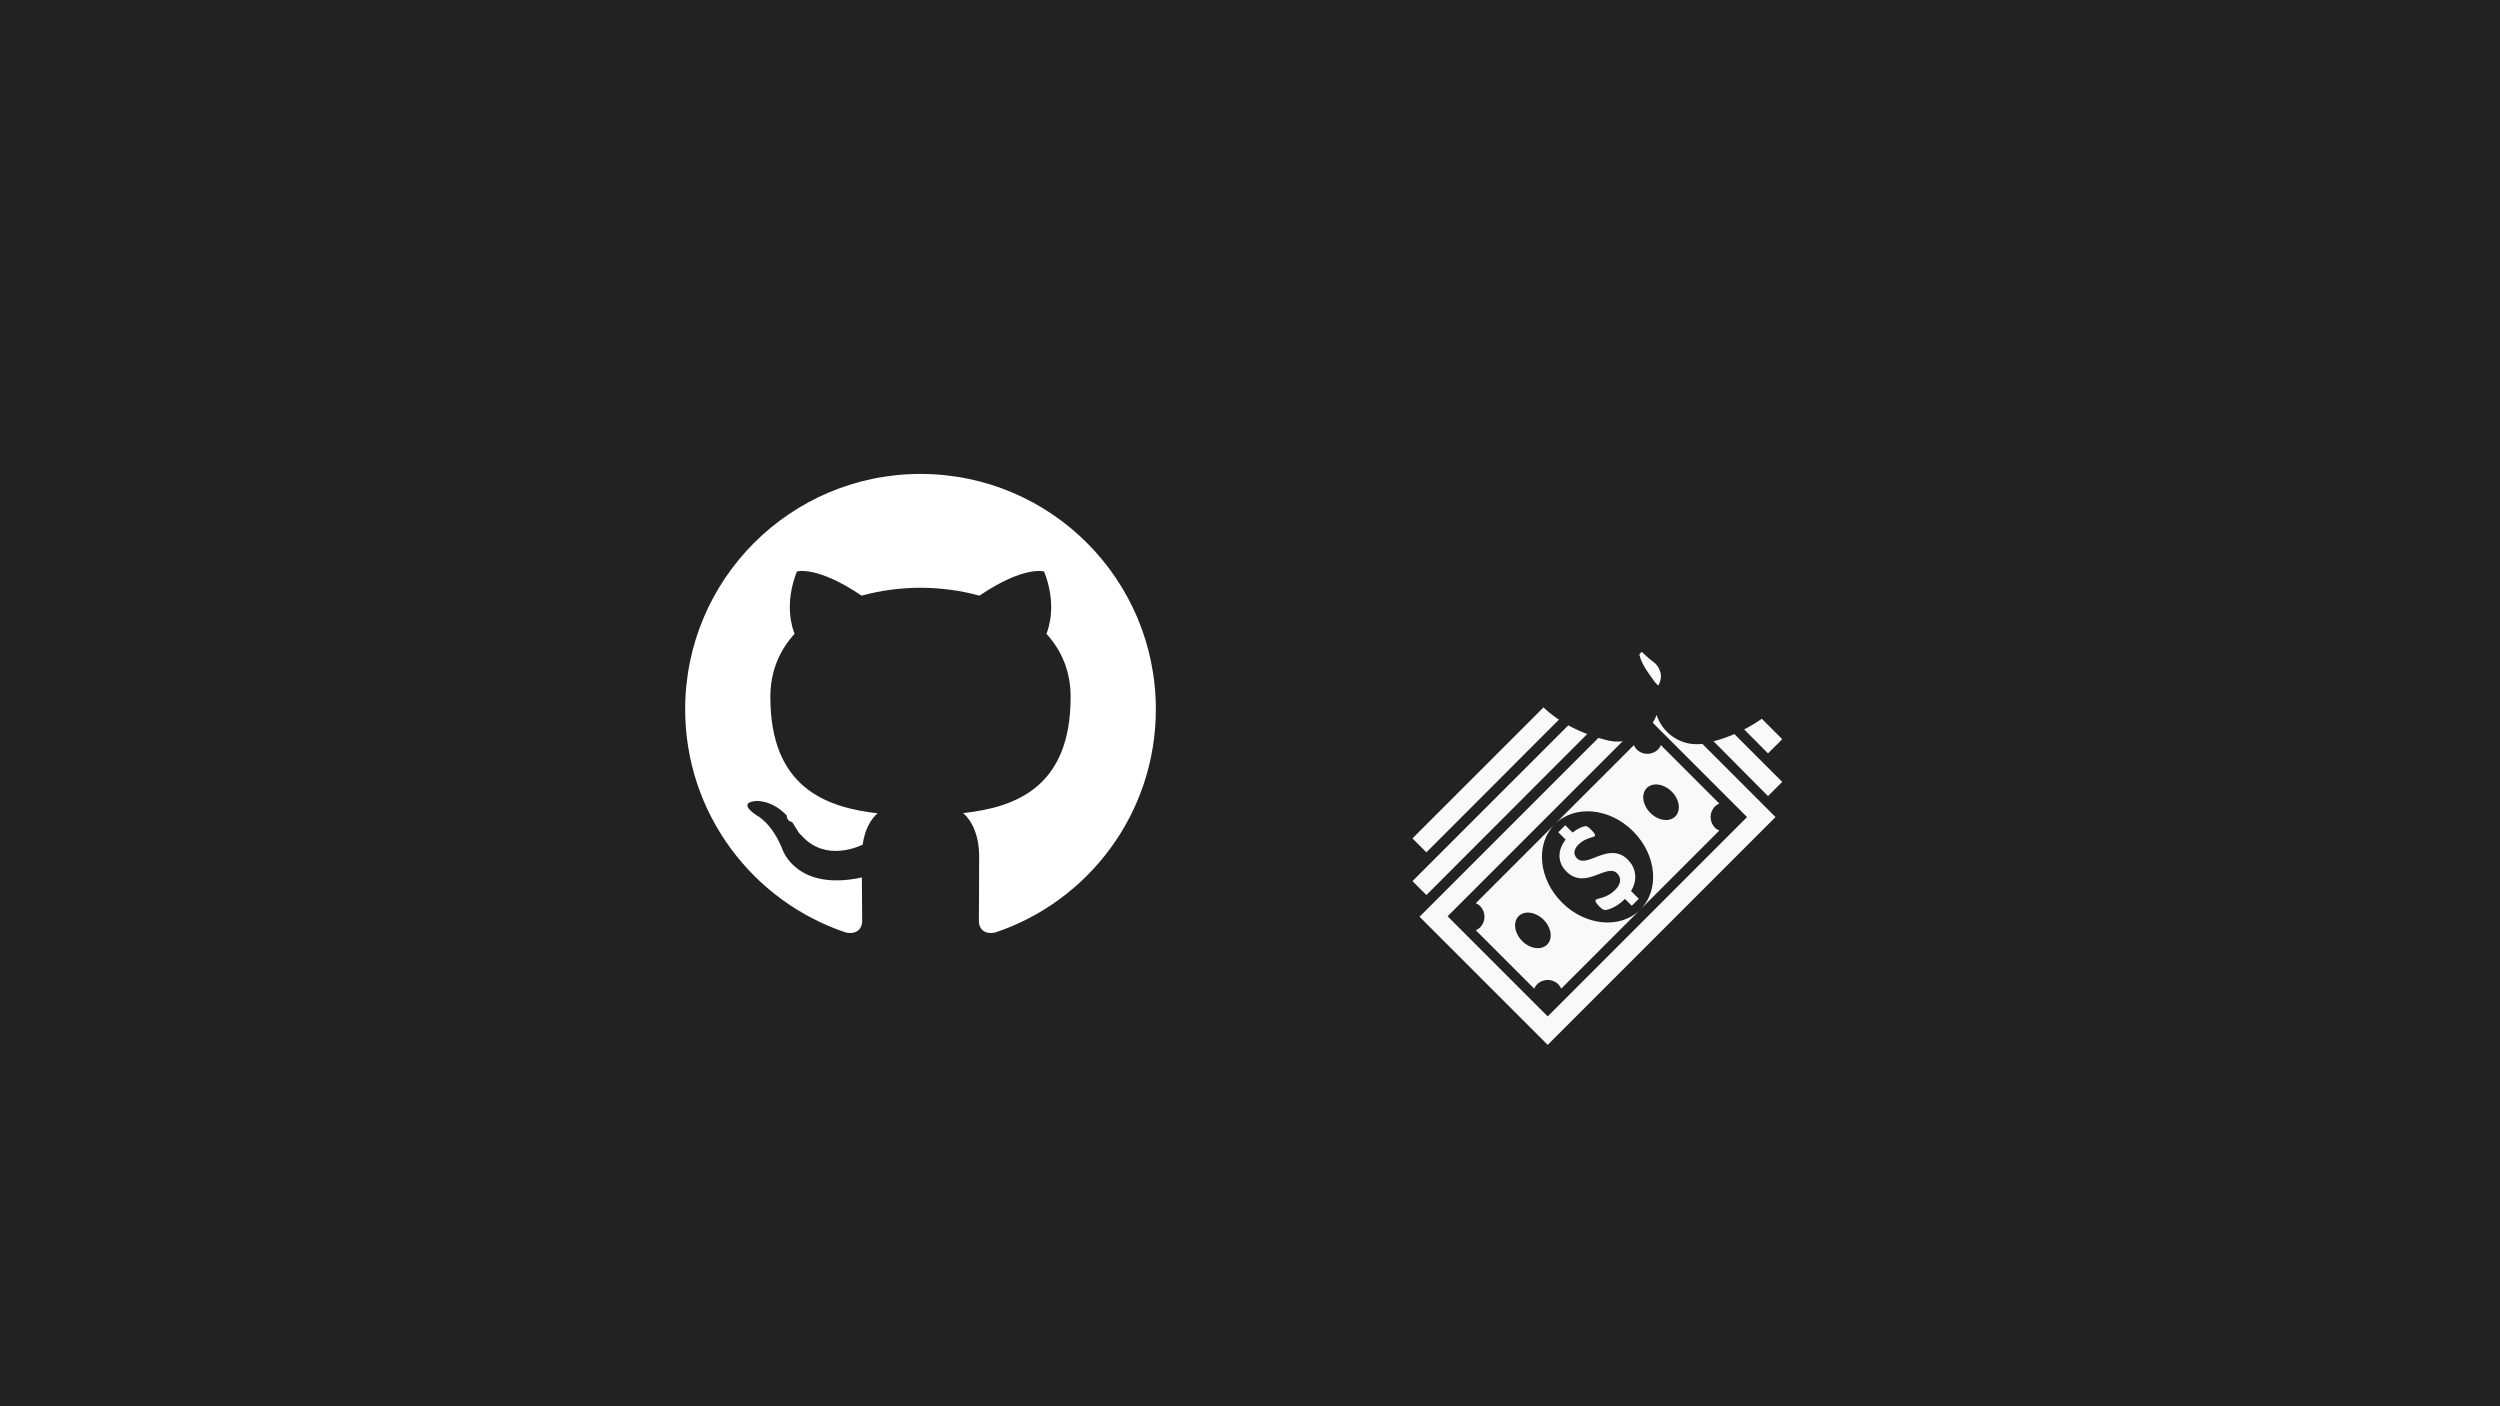 <?xml version="1.0" encoding="UTF-8" standalone="no"?>
<svg
   version="1.1"
   id="svg883"
   width="2560"
   height="1440"
   viewBox="0 0 2560 1440"
   sodipodi:docname="use-github-actions-timeouts-to-protect-your-budget.svg"
   inkscape:version="1.3 (0e150ed, 2023-07-21)"
   xml:space="preserve"
   xmlns:inkscape="http://www.inkscape.org/namespaces/inkscape"
   xmlns:sodipodi="http://sodipodi.sourceforge.net/DTD/sodipodi-0.dtd"
   xmlns="http://www.w3.org/2000/svg"
   xmlns:svg="http://www.w3.org/2000/svg"
   xmlns:rdf="http://www.w3.org/1999/02/22-rdf-syntax-ns#"
   xmlns:cc="http://creativecommons.org/ns#"
   xmlns:dc="http://purl.org/dc/elements/1.1/"><defs
     id="defs887" /><sodipodi:namedview
     pagecolor="#ffffff"
     bordercolor="#666666"
     borderopacity="1"
     objecttolerance="10"
     gridtolerance="10"
     guidetolerance="10"
     inkscape:pageopacity="0"
     inkscape:pageshadow="2"
     inkscape:window-width="1920"
     inkscape:window-height="1110"
     id="namedview885"
     showgrid="false"
     showguides="true"
     inkscape:guide-bbox="true"
     inkscape:zoom="0.38038819"
     inkscape:cx="1114.6508"
     inkscape:cy="795.24025"
     inkscape:window-x="0"
     inkscape:window-y="43"
     inkscape:window-maximized="0"
     inkscape:current-layer="g891"
     inkscape:document-rotation="0"
     inkscape:showpageshadow="2"
     inkscape:pagecheckerboard="0"
     inkscape:deskcolor="#d1d1d1"><sodipodi:guide
       position="-5085.7,719.997"
       orientation="0,-1"
       id="guide2524"
       inkscape:locked="false" /><sodipodi:guide
       position="640,3678.586"
       orientation="1,0"
       id="guide3207"
       inkscape:locked="false" /><sodipodi:guide
       position="1920,1222.926"
       orientation="1,0"
       id="guide3211"
       inkscape:locked="false" /></sodipodi:namedview><g
     inkscape:groupmode="layer"
     inkscape:label="Image"
     id="g891"><rect
       style="fill:#222222;fill-opacity:1;stroke:none;stroke-width:3.565;stroke-linecap:round;stroke-linejoin:round;paint-order:markers fill stroke"
       id="rect2275"
       width="2560"
       height="1440"
       x="0"
       y="0" /><g
       id="g1395"
       transform="matrix(2.993,0,0,2.993,270.881,-1592.623)"><path
         d="m 224.432,694.266 c -44.463,0 -80.517,36.047 -80.517,80.516 0,35.575 23.071,65.756 55.063,76.403 4.024,0.745 5.501,-1.747 5.501,-3.874 0,-1.92 -0.075,-8.263 -0.109,-14.991 -22.4,4.871 -27.127,-9.5 -27.127,-9.5 -3.663,-9.307 -8.94,-11.781 -8.94,-11.781 -7.305,-4.997 0.551,-4.895 0.551,-4.895 8.085,0.567 12.343,8.297 12.343,8.297 7.181,12.309 18.836,8.751 23.431,6.693 0.723,-5.203 2.809,-8.757 5.112,-10.767 -17.884,-2.036 -36.684,-8.94 -36.684,-39.792 0,-8.791 3.145,-15.973 8.296,-21.612 -0.836,-2.029 -3.592,-10.217 0.78,-21.308 0,0 6.761,-2.164 22.148,8.253 6.423,-1.784 13.311,-2.679 20.153,-2.709 6.843,0.031 13.736,0.925 20.171,2.709 15.368,-10.417 22.12,-8.253 22.12,-8.253 4.383,11.091 1.625,19.279 0.789,21.308 5.163,5.639 8.287,12.821 8.287,21.612 0,30.925 -18.836,37.735 -36.765,39.728 2.888,2.499 5.461,7.399 5.461,14.911 0,10.772 -0.093,19.443 -0.093,22.096 0,2.143 1.449,4.653 5.531,3.863 31.975,-10.659 55.016,-40.829 55.016,-76.392 0,-44.469 -36.049,-80.516 -80.516,-80.516"
         style="fill:#ffffff;fill-opacity:1;fill-rule:evenodd;stroke:none;stroke-width:0.133"
         id="path1024" /><path
         d="m 174.411,804.895 c -0.177,0.401 -0.807,0.52 -1.38,0.245 -0.584,-0.263 -0.912,-0.808 -0.723,-1.209 0.173,-0.412 0.804,-0.525 1.387,-0.252 0.585,0.264 0.919,0.815 0.716,1.216 v 0"
         style="fill:#ffffff;fill-opacity:1;fill-rule:nonzero;stroke:none;stroke-width:0.133"
         id="path1026" /><path
         d="m 177.672,808.532 c -0.384,0.356 -1.135,0.191 -1.644,-0.372 -0.527,-0.561 -0.625,-1.312 -0.236,-1.673 0.396,-0.356 1.124,-0.189 1.652,0.372 0.527,0.568 0.629,1.313 0.228,1.673 v 0"
         style="fill:#ffffff;fill-opacity:1;fill-rule:nonzero;stroke:none;stroke-width:0.133"
         id="path1028" /><path
         d="m 180.847,813.169 c -0.493,0.343 -1.3,0.021 -1.799,-0.695 -0.493,-0.716 -0.493,-1.575 0.011,-1.919 0.5,-0.344 1.295,-0.035 1.8,0.676 0.492,0.727 0.492,1.587 -0.012,1.937 v 0"
         style="fill:#ffffff;fill-opacity:1;fill-rule:nonzero;stroke:none;stroke-width:0.133"
         id="path1030" /><path
         d="m 185.196,817.649 c -0.441,0.487 -1.381,0.356 -2.069,-0.308 -0.704,-0.649 -0.9,-1.571 -0.457,-2.057 0.447,-0.488 1.392,-0.351 2.085,0.308 0.699,0.648 0.912,1.576 0.441,2.057 v 0"
         style="fill:#ffffff;fill-opacity:1;fill-rule:nonzero;stroke:none;stroke-width:0.133"
         id="path1032" /><path
         d="m 191.196,820.251 c -0.195,0.631 -1.1,0.917 -2.012,0.649 -0.911,-0.276 -1.507,-1.015 -1.323,-1.652 0.189,-0.635 1.099,-0.933 2.017,-0.647 0.909,0.275 1.507,1.008 1.317,1.649 v 0"
         style="fill:#ffffff;fill-opacity:1;fill-rule:nonzero;stroke:none;stroke-width:0.133"
         id="path1034" /><path
         d="m 197.786,820.733 c 0.023,0.664 -0.751,1.215 -1.708,1.225 -0.963,0.023 -1.741,-0.515 -1.752,-1.168 0,-0.671 0.756,-1.216 1.719,-1.232 0.957,-0.019 1.741,0.515 1.741,1.175 v 0"
         style="fill:#ffffff;fill-opacity:1;fill-rule:nonzero;stroke:none;stroke-width:0.133"
         id="path1036" /><path
         d="m 203.918,819.689 c 0.115,0.648 -0.551,1.313 -1.501,1.489 -0.935,0.172 -1.8,-0.228 -1.919,-0.871 -0.116,-0.664 0.561,-1.329 1.495,-1.501 0.952,-0.165 1.804,0.224 1.925,0.883 v 0"
         style="fill:#ffffff;fill-opacity:1;fill-rule:nonzero;stroke:none;stroke-width:0.133"
         id="path1038" /></g><g
       style="fill:#f9f9f9"
       id="g3"
       transform="matrix(8.914,-5.146,5.146,8.914,2632.236,867.251)"><path
         d="m -64.496,-47.978 -4.368,-16.521 -29.987,8.055 -0.508,-1.893 31.868,-8.539 4.926,18.383 z m -0.194,3.165 -1.929,0.515 -4.368,-16.521 -29.987,8.056 -0.508,-1.893 31.868,-8.539 4.926,18.383 z m -2.323,2.696 -30.961,8.296 -4.667,-17.416 30.961,-8.296 z m -6.1,-15.022 -27.09,7.259 3.646,13.606 27.089,-7.259 -3.646,-13.606 z m 0.355,12.933 c 0.046,0.171 0.131,0.319 0.227,0.457 l -10.741,2.878 c 2.672,-0.716 4.142,-3.895 3.283,-7.102 -0.859,-3.207 -3.722,-5.225 -6.394,-4.509 l 10.74,-2.878 c -0.014,0.167 -0.014,0.338 0.032,0.51 0.215,0.802 1.038,1.277 1.84,1.062 0.172,-0.046 0.32,-0.131 0.458,-0.227 l 2.126,7.935 c -0.167,-0.013 -0.338,-0.014 -0.51,0.032 -0.8,0.216 -1.275,1.04 -1.061,1.841 z m -3.902,-6.818 c -0.802,0.215 -1.219,1.254 -0.932,2.323 0.287,1.069 1.168,1.761 1.969,1.546 0.802,-0.215 1.219,-1.254 0.932,-2.323 -0.287,-1.069 -1.168,-1.761 -1.969,-1.546 z m -7.077,0.317 c 0.022,0.024 0.044,0.059 0.066,0.102 0.023,0.044 0.046,0.101 0.067,0.17 0.024,0.069 0.049,0.157 0.077,0.262 0.031,0.117 0.055,0.217 0.071,0.299 0.015,0.083 0.022,0.152 0.024,0.208 -0.001,0.057 -0.01,0.101 -0.029,0.131 -0.02,0.031 -0.052,0.053 -0.096,0.065 -0.044,0.012 -0.121,0.003 -0.234,-0.027 -0.113,-0.031 -0.248,-0.059 -0.405,-0.087 -0.158,-0.028 -0.338,-0.045 -0.538,-0.049 -0.2,-0.004 -0.41,0.023 -0.632,0.082 -0.174,0.047 -0.319,0.107 -0.436,0.184 -0.118,0.077 -0.211,0.164 -0.277,0.262 -0.066,0.097 -0.108,0.205 -0.121,0.319 -0.015,0.116 -0.006,0.232 0.025,0.348 0.047,0.174 0.134,0.311 0.263,0.413 0.129,0.102 0.285,0.18 0.472,0.236 0.186,0.057 0.391,0.1 0.615,0.133 0.224,0.033 0.455,0.07 0.69,0.109 0.236,0.041 0.471,0.095 0.706,0.165 0.235,0.069 0.454,0.167 0.656,0.296 0.204,0.13 0.385,0.296 0.544,0.502 0.159,0.206 0.28,0.465 0.364,0.78 0.11,0.411 0.13,0.792 0.06,1.142 -0.07,0.351 -0.208,0.666 -0.415,0.945 -0.207,0.278 -0.471,0.515 -0.793,0.714 -0.041,0.025 -0.088,0.044 -0.13,0.067 l 0.283,1.057 -0.951,0.255 -0.25,-0.932 c -0.013,0.003 -0.022,0.009 -0.035,0.012 -0.269,0.072 -0.527,0.117 -0.77,0.136 -0.243,0.019 -0.463,0.019 -0.656,0.006 -0.194,-0.014 -0.36,-0.04 -0.497,-0.076 -0.137,-0.036 -0.239,-0.073 -0.305,-0.111 -0.066,-0.038 -0.124,-0.103 -0.173,-0.196 -0.049,-0.093 -0.099,-0.232 -0.148,-0.418 -0.033,-0.125 -0.058,-0.231 -0.072,-0.317 -0.015,-0.087 -0.02,-0.159 -0.016,-0.217 0.004,-0.057 0.018,-0.101 0.042,-0.131 0.024,-0.029 0.057,-0.05 0.096,-0.061 0.057,-0.015 0.145,-0.004 0.266,0.036 0.12,0.038 0.272,0.077 0.455,0.114 0.183,0.037 0.395,0.059 0.637,0.065 0.241,0.007 0.51,-0.029 0.804,-0.108 0.193,-0.052 0.361,-0.122 0.501,-0.209 0.14,-0.087 0.253,-0.188 0.338,-0.301 0.083,-0.113 0.136,-0.24 0.16,-0.38 0.024,-0.14 0.014,-0.287 -0.027,-0.441 -0.048,-0.178 -0.138,-0.317 -0.267,-0.418 -0.131,-0.102 -0.286,-0.18 -0.469,-0.238 -0.182,-0.058 -0.383,-0.102 -0.603,-0.136 -0.221,-0.034 -0.449,-0.071 -0.684,-0.112 -0.235,-0.04 -0.469,-0.096 -0.699,-0.166 -0.23,-0.07 -0.446,-0.169 -0.647,-0.3 -0.2,-0.13 -0.381,-0.298 -0.54,-0.505 -0.159,-0.208 -0.283,-0.475 -0.37,-0.802 -0.1,-0.375 -0.119,-0.723 -0.056,-1.043 0.063,-0.321 0.187,-0.607 0.373,-0.858 0.185,-0.251 0.426,-0.465 0.721,-0.644 0.152,-0.091 0.312,-0.172 0.481,-0.242 l -0.268,-1 0.951,-0.255 0.268,1 c 0.039,-0.005 0.076,-0.017 0.115,-0.022 0.193,-0.022 0.377,-0.031 0.551,-0.026 0.173,0.005 0.33,0.02 0.471,0.048 0.141,0.027 0.237,0.053 0.289,0.083 0.047,0.026 0.083,0.052 0.106,0.077 z m -5.928,5.327 c 0.859,3.206 3.721,5.225 6.393,4.509 l -10.74,2.878 c 0.013,-0.167 0.014,-0.338 -0.032,-0.509 -0.215,-0.802 -1.039,-1.278 -1.84,-1.063 -0.172,0.046 -0.32,0.132 -0.458,0.227 l -2.126,-7.935 c 0.167,0.014 0.338,0.014 0.51,-0.032 0.802,-0.215 1.277,-1.038 1.062,-1.84 -0.046,-0.172 -0.132,-0.32 -0.227,-0.458 l 10.74,-2.878 c -2.672,0.715 -4.141,3.895 -3.282,7.1 z m -4.41,-0.978 c -0.802,0.215 -1.219,1.254 -0.932,2.323 0.287,1.069 1.168,1.761 1.969,1.546 0.802,-0.215 1.219,-1.254 0.932,-2.323 -0.287,-1.069 -1.168,-1.761 -1.969,-1.546 z"
         id="path1-3"
         style="fill:#f9f9f9" /><g
         style="fill:#f9f9f9;stroke:#222222;stroke-width:2.311;stroke-linecap:butt;stroke-linejoin:round;stroke-dasharray:none;stroke-opacity:1;paint-order:markers stroke fill"
         id="g2-6"
         transform="matrix(1.802,1.04,-1.04,1.802,-70.365,-93.634)"><path
           d="M 9.32,15.653 A 0.812,0.812 0 0 1 9.234,14.798 C 9.41,14.456 9.479,14.065 9.434,13.68 A 2.106,2.106 0 0 0 9.167,12.901 2.027,2.027 0 0 0 8.626,12.295 3.96,3.96 0 0 1 7.145,10.013 c -1.708,2.239 -1.053,3.51 -0.235,4.63 A 0.748,0.748 0 0 1 6.896,15.544 0.87,0.87 0 0 1 6.502,15.827 0.838,0.838 0 0 1 6.024,15.85 C 4.919,15.58 3.879,15.066 3.174,14.247 A 4.686,4.686 0 0 1 2.268,12.692 4.811,4.811 0 0 1 2.005,10.895 c 0,0 -0.133,-2.463 2.837,-4.876 0,0 3.51,-2.978 2.292,-5.18 A 0.621,0.621 0 0 1 7.246,0.186 0.558,0.558 0 0 1 7.869,0.039 l 0.146,0.058 a 7.63,7.63 0 0 1 2.96,3.5 c 0.58,1.413 0.576,3.06 0.184,4.527 0.325,-0.292 0.596,-0.641 0.801,-1.033 l 0.029,-0.064 c 0.198,-0.477 0.821,-0.325 1.055,-0.013 0.086,0.137 2.292,3.343 1.107,6.048 a 5.516,5.516 0 0 1 -1.84,2.027 6.127,6.127 0 0 1 -2.138,0.893 A 0.834,0.834 0 0 1 9.701,15.944 0.867,0.867 0 0 1 9.32,15.654 Z M 7.554,7.892 a 0.422,0.422 0 0 1 0.55,0.146 c 0.04,0.059 0.066,0.126 0.075,0.198 l 0.045,0.349 c 0.02,0.511 0.014,1.045 0.213,1.536 0.206,0.504 0.526,0.95 0.932,1.298 a 3.06,3.06 0 0 1 1.16,1.422 c 0.22,0.564 0.25,1.19 0.084,1.773 a 4.123,4.123 0 0 0 1.39,-0.757 l 0.103,-0.084 c 0.336,-0.277 0.613,-0.623 0.813,-1.017 0.201,-0.393 0.322,-0.825 0.354,-1.269 0.065,-1.025 -0.284,-2.054 -0.827,-2.972 -0.248,0.36 -0.59,0.639 -0.985,0.804 -0.247,0.105 -0.509,0.17 -0.776,0.19 A 0.792,0.792 0 0 1 10.246,9.409 0.832,0.832 0 0 1 9.925,9.081 0.825,0.825 0 0 1 9.89,8.352 C 10.302,7.38 10.43,6.302 10.255,5.255 A 5.874,5.874 0 0 0 8.613,2.095 C 8.457,4.3 6.196,6.353 5.732,6.795 A 3.537,3.537 0 0 1 5.508,6.989 c -2.426,1.965 -2.26,3.755 -2.26,3.834 a 3.678,3.678 0 0 0 0.459,2.043 c 0.365,0.645 0.89,1.177 1.52,1.54 C 4.5,12.808 4.5,10.89 7.183,8.14 L 7.555,7.89 Z"
           id="path1-2-5"
           style="fill:#f9f9f9;stroke:#222222;stroke-width:2.311;stroke-linecap:butt;stroke-linejoin:round;stroke-dasharray:none;stroke-opacity:1;paint-order:markers stroke fill" /></g></g></g></svg>
